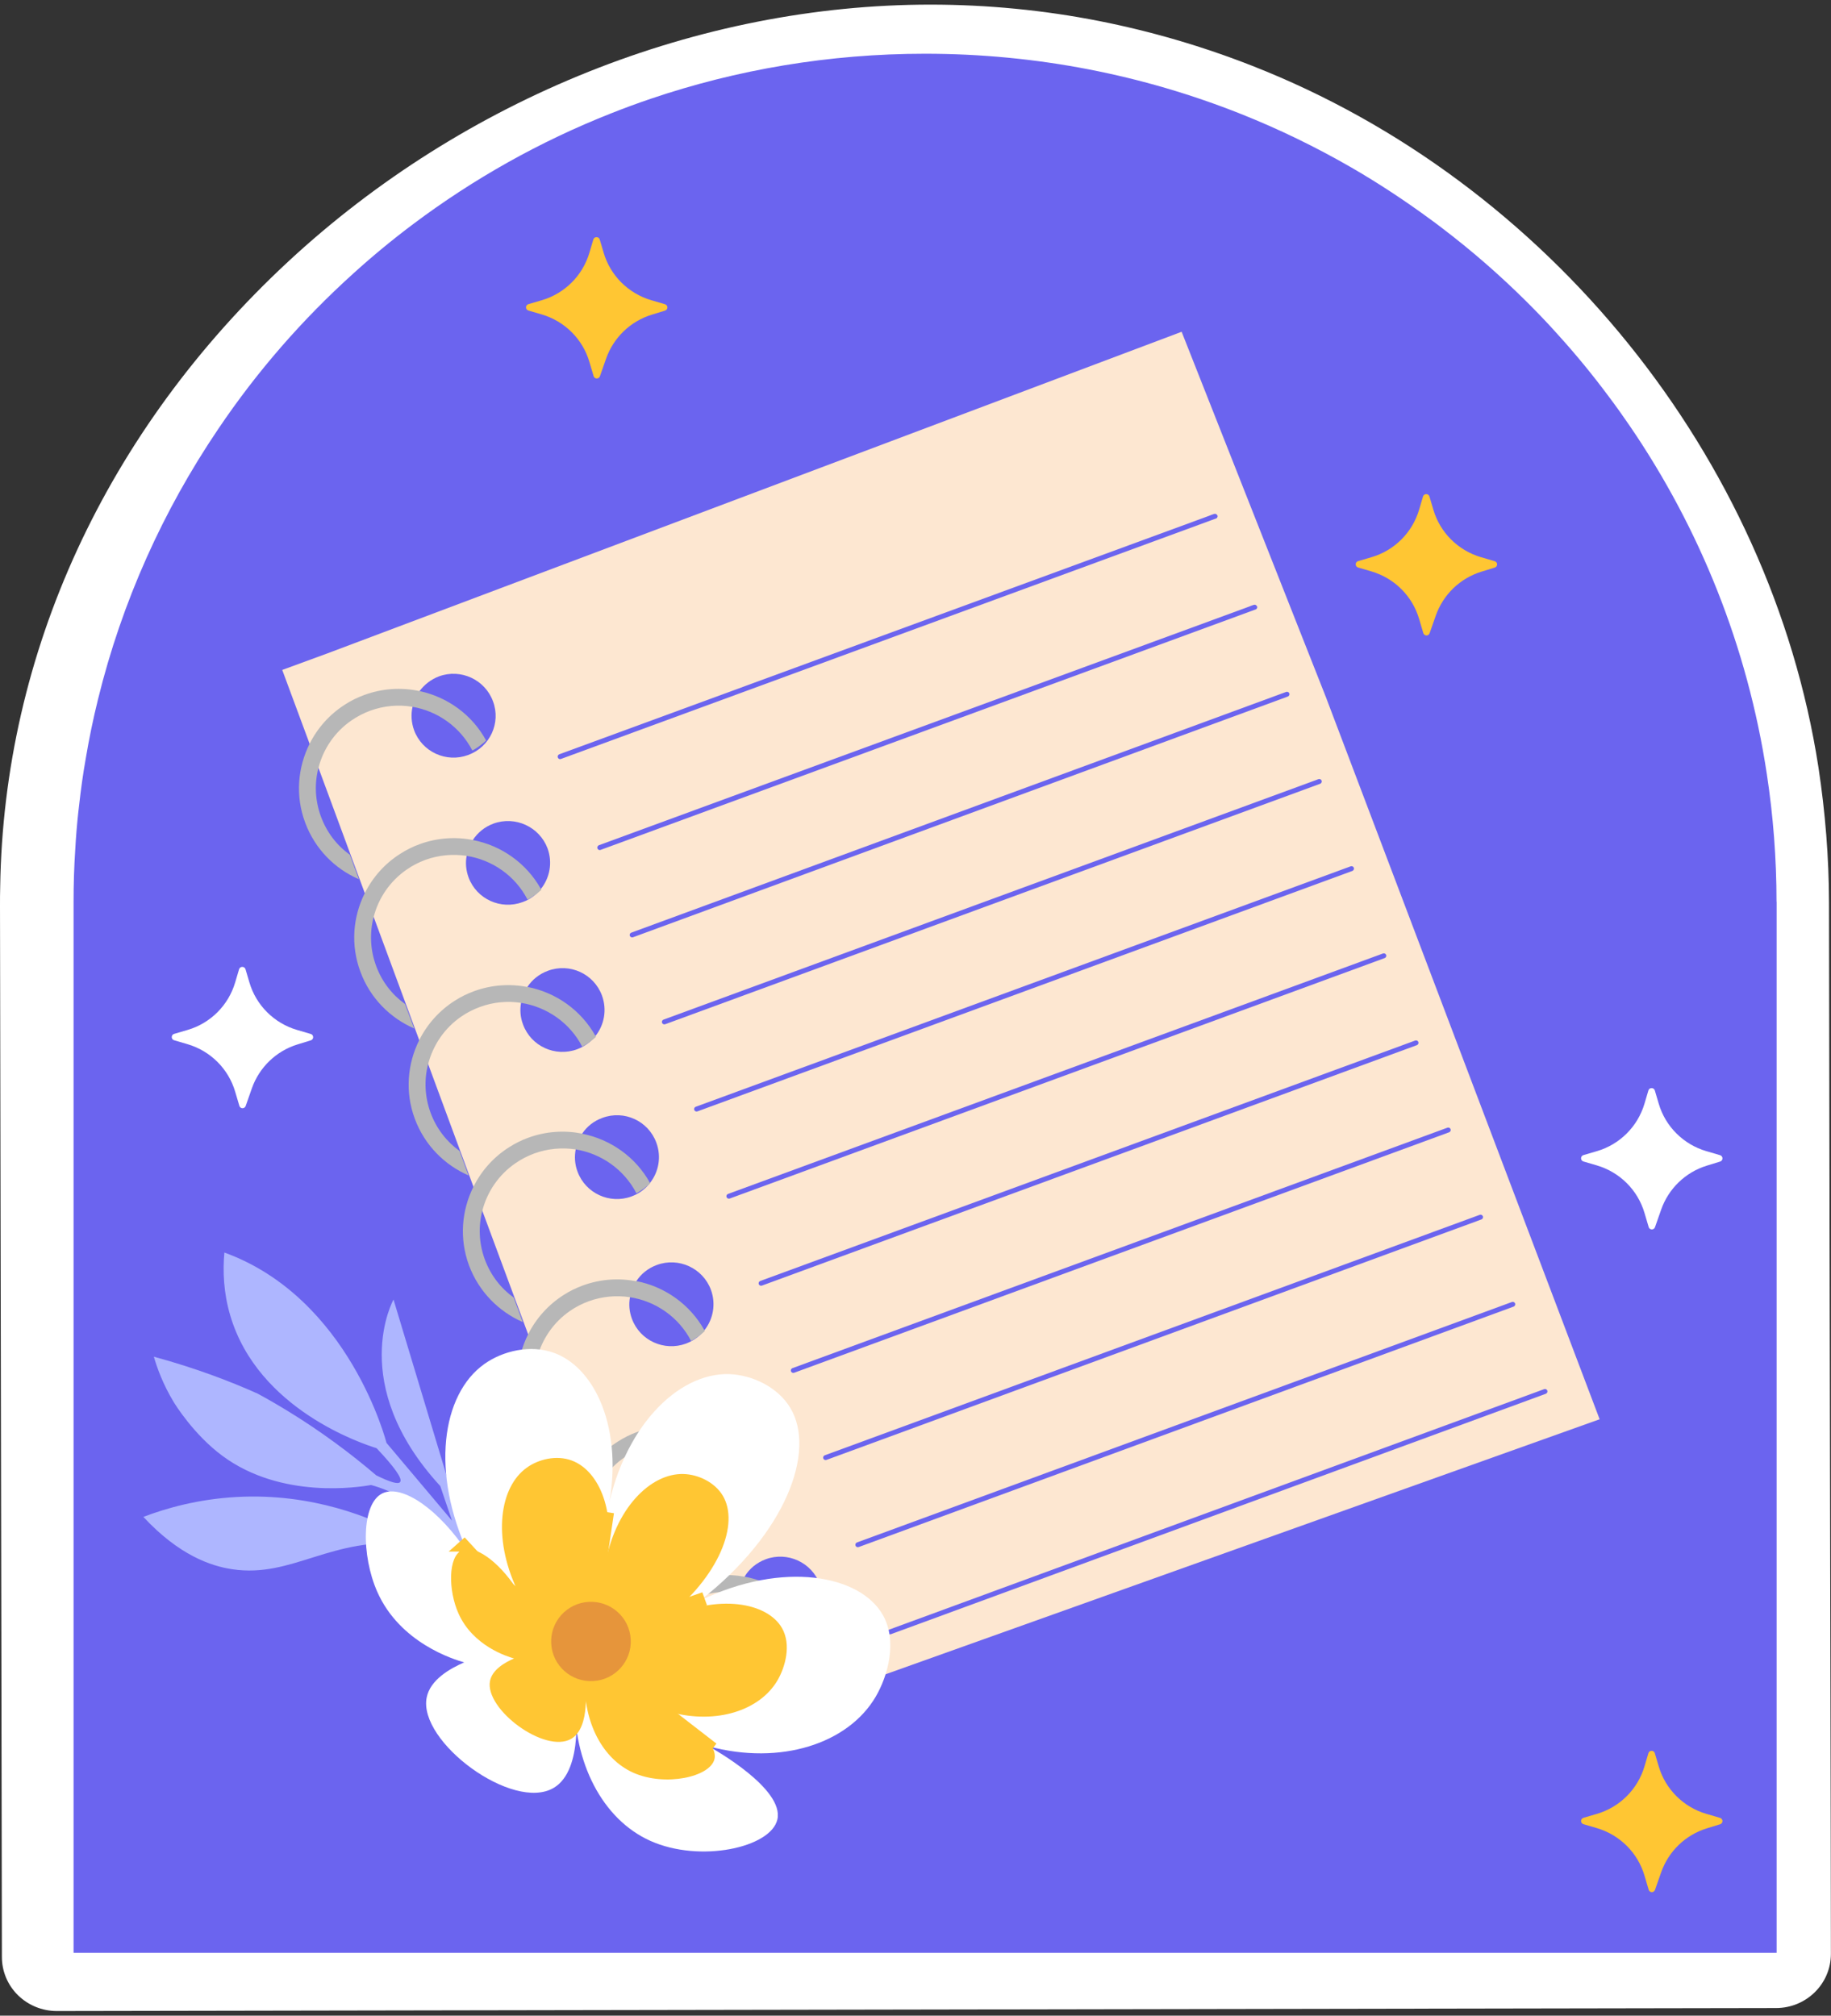 <svg width="198" height="218" viewBox="0 0 198 218" fill="none" xmlns="http://www.w3.org/2000/svg">
<rect x="0" y="0" width="198" height="218" fill="#333333" stroke="none"/>
<g clip-path="url(#clip0_65_2450)">
<path d="M6.136 217.5C4.57 217.5 3.063 216.886 1.947 215.794C0.832 214.702 0.205 213.211 0.205 211.661L0.147 177.74L0 97.985C0 97.293 0 96.611 0.02 95.928C0.401 70.585 11.478 46.557 31.196 28.261C50.229 10.618 75.534 0.5 100.615 0.5C106.74 0.5 112.876 1.095 118.855 2.274C124.442 3.376 130.02 5.003 135.412 7.119C167.42 19.664 191.453 49.443 196.64 82.974C197.384 87.858 197.775 92.79 197.785 97.644C197.804 105.725 197.843 132.677 197.843 132.677L197.971 198.687L197.99 211.32C197.99 214.546 195.348 217.169 192.07 217.178C192.07 217.178 6.136 217.5 6.126 217.5H6.136Z" fill="white"/>
<path d="M192.119 97.527V211.203H7.956V97.527C7.956 95.607 8.014 93.706 8.141 91.825C8.21 90.528 8.318 89.242 8.455 87.955C8.484 87.643 8.523 87.331 8.562 87.029C8.748 85.343 8.983 83.666 9.277 82.009C9.639 79.855 10.079 77.73 10.598 75.634C13.191 65.058 17.643 55.203 23.583 46.421C27.761 40.212 32.693 34.548 38.252 29.538C40.306 27.676 42.459 25.902 44.681 24.235C51.198 19.342 58.38 15.297 66.091 12.256C67.491 11.7 68.919 11.174 70.358 10.686C79.664 7.528 89.655 5.812 100.037 5.812C112.103 5.812 123.63 8.123 134.189 12.324C138.328 13.971 142.33 15.921 146.147 18.124C149.092 19.829 151.93 21.701 154.66 23.709C155.13 24.05 155.59 24.391 156.04 24.742C159.249 27.189 162.283 29.84 165.13 32.677C166.324 33.866 167.489 35.084 168.604 36.342C170.493 38.428 172.274 40.611 173.957 42.873C174.75 43.925 175.513 44.998 176.257 46.089C183.801 57.143 188.978 69.932 191.062 83.725C191.747 88.228 192.109 92.839 192.109 97.527H192.119Z" fill="#6B64EF"/>
<path d="M143.436 75.537L127.779 35.883L35.336 70.692L30.521 72.456L33.486 80.459L34.445 83.062L39.445 96.591L40.414 99.184L45.336 112.499L46.305 115.102L51.198 128.349L52.157 130.951L57.118 144.325L58.077 146.928L62.97 160.175L63.938 162.777L68.939 176.317L69.908 178.9L75.525 194.106L80.339 192.332L80.505 192.77L174.916 158.605L143.436 75.546V75.537ZM44.779 78.978C44.475 78.139 44.426 77.252 44.612 76.443C44.739 75.829 45.004 75.244 45.375 74.737C45.894 74.045 46.599 73.48 47.479 73.148C49.828 72.291 52.45 73.499 53.311 75.849C54.192 78.198 52.979 80.8 50.62 81.658C48.262 82.526 45.649 81.327 44.779 78.978ZM50.669 94.895C50.386 94.115 50.317 93.306 50.464 92.556C50.562 91.942 50.797 91.357 51.139 90.84C51.658 90.051 52.411 89.427 53.36 89.076C55.719 88.218 58.331 89.417 59.212 91.757C59.77 93.287 59.457 94.934 58.498 96.133C58.312 96.377 58.097 96.601 57.852 96.796C57.47 97.118 57.02 97.391 56.511 97.566C54.153 98.434 51.54 97.244 50.669 94.895ZM56.56 110.803C56.267 110.033 56.208 109.234 56.345 108.464C56.443 107.85 56.678 107.275 57.03 106.739C57.539 105.968 58.312 105.335 59.251 104.994C61.61 104.116 64.222 105.315 65.093 107.665C65.661 109.214 65.338 110.862 64.389 112.051C64.193 112.295 63.978 112.519 63.733 112.724C63.342 113.035 62.892 113.308 62.402 113.484C60.034 114.351 57.421 113.152 56.56 110.803ZM62.451 126.711C62.148 125.912 62.109 125.083 62.255 124.304C62.363 123.699 62.608 123.105 62.96 122.598C63.469 121.837 64.222 121.233 65.142 120.902C67.5 120.024 70.113 121.233 70.974 123.582C71.542 125.113 71.229 126.75 70.289 127.939C70.25 127.998 70.191 128.066 70.142 128.125C69.653 128.69 69.027 129.129 68.283 129.402C65.935 130.269 63.312 129.06 62.451 126.711ZM68.332 142.629C68.048 141.859 67.98 141.06 68.127 140.299C68.225 139.675 68.459 139.081 68.802 138.574C69.32 137.784 70.074 137.161 71.033 136.81C73.382 135.942 76.004 137.151 76.875 139.49C77.442 141.03 77.12 142.687 76.17 143.877C75.975 144.12 75.75 144.354 75.505 144.559C75.114 144.871 74.683 145.124 74.174 145.319C71.816 146.177 69.203 144.988 68.332 142.629ZM74.223 158.547C73.92 157.747 73.871 156.919 74.018 156.129C74.135 155.525 74.38 154.94 74.732 154.424C75.251 153.663 75.994 153.059 76.914 152.727C79.282 151.86 81.895 153.059 82.766 155.418C83.333 156.948 83.001 158.586 82.071 159.785C82.042 159.824 82.012 159.863 81.973 159.902C81.474 160.487 80.828 160.954 80.065 161.237C77.707 162.095 75.094 160.886 74.223 158.547ZM87.923 175.732C87.551 176.2 87.062 176.609 86.504 176.892C86.328 176.989 86.152 177.067 85.956 177.145C83.598 178.013 80.975 176.814 80.114 174.464C79.84 173.733 79.772 172.973 79.889 172.262C79.967 171.638 80.182 171.053 80.515 170.526C81.014 169.678 81.817 169.006 82.815 168.635C85.163 167.778 87.776 168.977 88.647 171.326C89.215 172.866 88.882 174.533 87.923 175.732Z" fill="#FDE7D1"/>
<path d="M45.375 74.747C43.447 74.328 41.383 74.435 39.386 75.166C38.653 75.439 37.968 75.771 37.351 76.17C35.668 77.233 34.337 78.724 33.476 80.45C32.194 83.013 31.92 86.074 32.997 88.959C34.053 91.815 36.206 93.969 38.809 95.09L37.831 92.439C36.441 91.454 35.345 90.041 34.709 88.326C34.063 86.571 33.995 84.738 34.435 83.052C34.954 81.005 36.206 79.153 37.997 77.925C38.614 77.496 39.289 77.145 40.013 76.872C41.53 76.317 43.105 76.19 44.592 76.443C47.313 76.901 49.759 78.617 51.08 81.171C51.736 80.82 52.245 80.391 52.568 80.089C51.041 77.281 48.37 75.381 45.356 74.737L45.375 74.747Z" fill="#B7B7B7"/>
<path d="M51.139 90.85C49.27 90.48 47.274 90.606 45.356 91.308C44.632 91.571 43.956 91.913 43.33 92.312C41.627 93.375 40.306 94.876 39.445 96.601C38.163 99.155 37.899 102.216 38.975 105.101C40.023 107.947 42.185 110.102 44.788 111.232L43.8 108.591C42.41 107.587 41.304 106.183 40.678 104.477C40.023 102.713 39.964 100.88 40.404 99.184C40.923 97.137 42.175 95.295 43.966 94.057C44.573 93.628 45.258 93.277 45.982 93.004C47.459 92.468 48.996 92.341 50.454 92.566C53.223 92.995 55.718 94.71 57.049 97.303C57.343 97.147 57.607 96.972 57.842 96.806C58.136 96.601 58.361 96.397 58.547 96.231C58.537 96.201 58.507 96.162 58.488 96.143C56.922 93.336 54.182 91.435 51.129 90.85H51.139Z" fill="#B7B7B7"/>
<path d="M57.03 106.748C55.161 106.378 53.165 106.505 51.247 107.206C50.513 107.479 49.828 107.811 49.212 108.21C47.528 109.273 46.198 110.764 45.337 112.49C44.054 115.053 43.781 118.114 44.857 120.999C45.914 123.855 48.076 126 50.67 127.13L49.691 124.479C48.311 123.485 47.206 122.081 46.569 120.366C45.924 118.611 45.855 116.779 46.295 115.092C46.824 113.035 48.067 111.193 49.867 109.955C50.484 109.526 51.149 109.185 51.883 108.912C53.361 108.366 54.897 108.24 56.345 108.464C59.114 108.893 61.62 110.608 62.96 113.201C63.244 113.045 63.508 112.88 63.743 112.724C64.037 112.499 64.271 112.304 64.448 112.139C64.438 112.109 64.418 112.08 64.399 112.051C62.833 109.244 60.103 107.333 57.04 106.739L57.03 106.748Z" fill="#B7B7B7"/>
<path d="M62.96 122.608C61.062 122.227 59.046 122.344 57.108 123.056C56.384 123.319 55.709 123.66 55.083 124.06C53.38 125.123 52.059 126.624 51.198 128.349C49.916 130.913 49.652 133.964 50.718 136.859C51.785 139.705 53.928 141.849 56.531 142.99L55.553 140.338C54.173 139.344 53.067 137.941 52.431 136.225C51.785 134.47 51.717 132.638 52.157 130.952C52.676 128.905 53.928 127.053 55.729 125.815C56.345 125.386 57.02 125.035 57.745 124.762C59.232 124.216 60.788 124.089 62.256 124.313C65.005 124.762 67.481 126.468 68.822 129.061C69.379 128.758 69.82 128.407 70.143 128.135C70.201 128.086 70.26 128.037 70.309 127.988C70.309 127.988 70.309 127.969 70.299 127.959C68.753 125.132 66.013 123.222 62.96 122.617V122.608Z" fill="#B7B7B7"/>
<path d="M68.802 138.574C66.933 138.204 64.937 138.33 63.019 139.032C62.285 139.305 61.6 139.636 60.983 140.036C59.3 141.099 57.969 142.59 57.108 144.315C55.827 146.879 55.553 149.94 56.629 152.825C57.686 155.681 59.839 157.835 62.441 158.956L61.463 156.305C60.083 155.311 58.977 153.907 58.341 152.191C57.696 150.437 57.627 148.604 58.067 146.918C58.596 144.861 59.839 143.019 61.639 141.781C62.256 141.352 62.921 141.011 63.655 140.738C65.132 140.202 66.669 140.075 68.127 140.299C70.896 140.728 73.391 142.434 74.732 145.027C75.016 144.871 75.27 144.715 75.505 144.549C75.799 144.325 76.043 144.12 76.219 143.955C76.21 143.925 76.19 143.896 76.171 143.867C74.605 141.06 71.875 139.149 68.812 138.554L68.802 138.574Z" fill="#B7B7B7"/>
<path d="M74.732 154.433C72.833 154.053 70.817 154.17 68.88 154.882C68.156 155.145 67.481 155.486 66.854 155.886C65.152 156.948 63.831 158.449 62.969 160.175C61.688 162.738 61.423 165.789 62.49 168.684C63.557 171.531 65.71 173.685 68.303 174.815L67.324 172.164C65.944 171.17 64.838 169.766 64.203 168.051C63.557 166.296 63.488 164.464 63.928 162.777C64.447 160.73 65.7 158.878 67.5 157.64C68.117 157.211 68.792 156.86 69.516 156.588C71.003 156.042 72.54 155.915 74.008 156.139C76.757 156.578 79.253 158.293 80.583 160.886C81.171 160.574 81.64 160.204 81.963 159.911L82.071 159.804C82.071 159.804 82.071 159.804 82.051 159.785C80.515 156.948 77.765 155.038 74.712 154.424L74.732 154.433Z" fill="#B7B7B7"/>
<path d="M80.505 170.527C78.675 170.185 76.718 170.322 74.849 171.014C74.115 171.287 73.43 171.618 72.814 172.018C71.121 173.08 69.79 174.582 68.929 176.307C67.647 178.861 67.383 181.921 68.459 184.807C69.506 187.653 71.669 189.797 74.272 190.938L73.293 188.287C71.904 187.283 70.798 185.879 70.172 184.173C69.526 182.419 69.457 180.586 69.888 178.89C70.407 176.843 71.659 174.991 73.46 173.753C74.076 173.324 74.742 172.983 75.476 172.71C76.934 172.184 78.45 172.047 79.879 172.262C82.648 172.661 85.144 174.348 86.494 176.892C86.514 176.931 86.533 176.96 86.553 176.999C87.199 176.658 87.717 176.229 88.04 175.936C88.001 175.868 87.962 175.79 87.913 175.732C86.308 172.944 83.558 171.082 80.496 170.517L80.505 170.527Z" fill="#B7B7B7"/>
<path d="M135.94 65.575C135.98 65.682 135.941 65.789 135.872 65.857L135.852 65.877C135.833 65.896 135.804 65.926 135.774 65.916L135.216 66.121L64.937 91.922C64.81 91.971 64.653 91.903 64.604 91.757C64.555 91.63 64.624 91.474 64.761 91.415L135.03 65.623L135.295 65.516L135.578 65.419C135.725 65.37 135.872 65.448 135.921 65.575H135.94Z" fill="#6B64EF"/>
<path d="M131.654 55.739C131.694 55.847 131.654 55.954 131.586 56.022L131.566 56.042C131.547 56.061 131.517 56.09 131.488 56.081L130.93 56.285L60.651 82.087C60.523 82.136 60.367 82.068 60.318 81.921C60.269 81.795 60.338 81.639 60.475 81.58L130.744 55.788L131.009 55.681L131.292 55.584C131.439 55.535 131.586 55.613 131.635 55.739H131.654Z" fill="#6B64EF"/>
<path d="M139.355 75.273C139.355 75.273 139.297 75.322 139.267 75.332L68.45 101.368C68.313 101.416 68.156 101.348 68.107 101.212C68.058 101.075 68.127 100.919 68.264 100.871L139.081 74.835C139.218 74.786 139.375 74.854 139.424 74.991C139.463 75.088 139.424 75.205 139.355 75.273Z" fill="#6B64EF"/>
<path d="M142.849 84.709C142.849 84.709 142.79 84.758 142.761 84.767L71.933 110.774C71.796 110.823 71.64 110.754 71.591 110.618C71.542 110.482 71.611 110.326 71.748 110.277L142.575 84.27C142.712 84.222 142.869 84.29 142.918 84.426C142.957 84.524 142.918 84.641 142.849 84.709Z" fill="#6B64EF"/>
<path d="M146.332 94.135C146.332 94.135 146.274 94.184 146.244 94.194L75.417 120.2C75.28 120.249 75.123 120.18 75.074 120.044C75.025 119.908 75.094 119.752 75.231 119.703L146.058 93.696C146.195 93.648 146.352 93.716 146.401 93.852C146.44 93.95 146.401 94.067 146.332 94.135Z" fill="#6B64EF"/>
<path d="M149.826 103.561C149.826 103.561 149.767 103.61 149.738 103.619L78.91 129.626C78.773 129.674 78.617 129.606 78.568 129.47C78.519 129.333 78.588 129.177 78.725 129.129L149.552 103.122C149.689 103.073 149.846 103.142 149.895 103.278C149.934 103.385 149.895 103.493 149.826 103.561Z" fill="#6B64EF"/>
<path d="M153.309 112.977C153.309 112.977 153.251 113.026 153.221 113.036L82.394 139.042C82.257 139.091 82.1 139.023 82.051 138.886C82.002 138.75 82.071 138.594 82.208 138.545L153.035 112.538C153.172 112.49 153.329 112.558 153.378 112.694C153.417 112.802 153.378 112.909 153.309 112.977Z" fill="#6B64EF"/>
<path d="M156.793 122.403C156.793 122.403 156.735 122.452 156.705 122.461L85.878 148.468C85.741 148.517 85.584 148.448 85.535 148.312C85.486 148.175 85.555 148.019 85.692 147.971L156.519 121.964C156.656 121.915 156.813 121.984 156.862 122.12C156.901 122.227 156.862 122.335 156.793 122.403Z" fill="#6B64EF"/>
<path d="M160.287 131.829C160.287 131.829 160.228 131.878 160.198 131.887L89.371 157.894C89.234 157.943 89.077 157.874 89.028 157.738C88.98 157.601 89.048 157.445 89.185 157.397L160.013 131.39C160.15 131.341 160.306 131.41 160.355 131.546C160.394 131.644 160.355 131.761 160.287 131.829Z" fill="#6B64EF"/>
<path d="M163.77 141.255C163.77 141.255 163.712 141.303 163.682 141.313L92.855 167.32C92.718 167.368 92.561 167.3 92.512 167.164C92.463 167.027 92.532 166.871 92.669 166.822L163.496 140.816C163.633 140.767 163.79 140.835 163.839 140.972C163.878 141.069 163.839 141.186 163.77 141.255Z" fill="#6B64EF"/>
<path d="M167.254 150.68C167.254 150.68 167.195 150.729 167.166 150.739L96.338 176.745C96.201 176.794 96.045 176.726 95.996 176.589C95.947 176.453 96.015 176.297 96.152 176.248L166.98 150.242C167.117 150.193 167.273 150.261 167.322 150.398C167.361 150.495 167.322 150.612 167.254 150.68Z" fill="#6B64EF"/>
<path d="M74.027 188.842L173.419 153.342L175.337 159.707L75.984 194.72L74.027 188.842Z" fill="#6B64EF"/>
<path d="M160.174 60.267L161.632 60.696C161.975 60.793 161.984 61.28 161.632 61.388L160.203 61.826C157.894 62.538 156.064 64.302 155.262 66.583L154.596 68.484C154.479 68.815 154.009 68.805 153.911 68.464L153.461 66.944C152.737 64.468 150.79 62.528 148.294 61.797L146.866 61.378C146.513 61.28 146.513 60.783 146.866 60.686L148.294 60.267C150.78 59.545 152.727 57.606 153.461 55.12L153.882 53.697C153.98 53.356 154.479 53.356 154.577 53.697L154.998 55.12C155.722 57.596 157.669 59.536 160.164 60.267H160.174Z" fill="#FFC633"/>
<path d="M184.545 124.508L186.003 124.937C186.346 125.035 186.355 125.522 186.003 125.629L184.575 126.068C182.265 126.78 180.435 128.544 179.633 130.825L178.967 132.726C178.85 133.057 178.38 133.047 178.282 132.706L177.832 131.185C177.108 128.71 175.161 126.77 172.666 126.039L171.237 125.62C170.885 125.522 170.885 125.025 171.237 124.927L172.666 124.508C175.151 123.787 177.098 121.847 177.832 119.362L178.253 117.938C178.351 117.597 178.85 117.597 178.948 117.938L179.369 119.362C180.093 121.838 182.04 123.777 184.535 124.508H184.545Z" fill="white"/>
<path d="M184.545 196.182L186.003 196.611C186.346 196.709 186.355 197.196 186.003 197.303L184.575 197.742C182.265 198.453 180.435 200.218 179.633 202.499L178.967 204.399C178.85 204.731 178.38 204.721 178.282 204.38L177.832 202.859C177.108 200.383 175.161 198.444 172.666 197.713L171.237 197.293C170.885 197.196 170.885 196.699 171.237 196.601L172.666 196.182C175.151 195.461 177.098 193.521 177.832 191.035L178.253 189.612C178.351 189.271 178.85 189.271 178.948 189.612L179.369 191.035C180.093 193.511 182.04 195.451 184.535 196.182H184.545Z" fill="#FFC633"/>
<path d="M70.452 32.475L71.91 32.904C72.253 33.001 72.263 33.488 71.91 33.596L70.482 34.034C68.172 34.746 66.343 36.51 65.54 38.791L64.875 40.692C64.757 41.023 64.287 41.014 64.19 40.672L63.739 39.152C63.015 36.676 61.068 34.736 58.573 34.005L57.144 33.586C56.792 33.488 56.792 32.991 57.144 32.894L58.573 32.475C61.058 31.753 63.006 29.814 63.739 27.328L64.16 25.905C64.258 25.564 64.757 25.564 64.855 25.905L65.276 27.328C66 29.804 67.947 31.744 70.443 32.475H70.452Z" fill="#FFC633"/>
<path d="M32.145 111.398L33.603 111.827C33.946 111.924 33.956 112.412 33.603 112.519L32.175 112.958C29.865 113.669 28.035 115.433 27.233 117.714L26.567 119.615C26.45 119.947 25.98 119.937 25.883 119.596L25.432 118.075C24.708 115.599 22.761 113.659 20.266 112.928L18.837 112.509C18.485 112.412 18.485 111.915 18.837 111.817L20.266 111.398C22.751 110.677 24.698 108.737 25.432 106.251L25.853 104.828C25.951 104.487 26.45 104.487 26.548 104.828L26.969 106.251C27.693 108.727 29.64 110.667 32.136 111.398H32.145Z" fill="white"/>
<path d="M43.27 160.29C43.062 160.557 42.204 160.312 40.686 159.564C37.963 157.235 34.788 154.853 31.123 152.609C30.02 151.934 28.932 151.306 27.865 150.727C26.323 150.038 24.66 149.354 22.88 148.709C21.001 148.026 18.921 147.353 16.636 146.733C17.005 148.002 17.639 149.739 18.772 151.616C18.917 151.859 20.947 155.163 24.06 157.461C30.433 162.177 38.824 160.841 40.134 160.61C41.179 160.897 42.725 161.45 44.343 162.581C46.208 163.883 47.343 165.383 47.961 166.342C47.961 166.342 48.206 166.505 48.57 166.793L43.435 165.88C40.313 164.243 33.88 161.441 25.561 161.906C21.427 162.138 17.999 163.106 15.504 164.057C19.353 168.201 22.796 169.374 25.116 169.719C31.651 170.7 35.777 166.138 44.35 166.989C47.036 167.257 49.15 167.954 50.398 168.435C51.541 169.626 52.719 171.233 53.014 173.02C53.631 176.744 55.587 182.444 55.587 182.444C55.737 183.048 56.37 183.4 56.933 183.222C57.469 183.056 57.792 182.462 57.62 181.899C56.646 178.36 55.675 174.829 54.702 171.289C55.539 169.749 56.519 167.517 57.025 164.7C57.849 160.152 57.039 156.395 56.427 154.344C55.566 155.031 53.714 156.698 52.678 159.528C51.425 162.952 52.156 165.925 52.456 166.944C52.86 168.349 53.269 169.756 53.676 171.156L50.002 165.267L42.554 140.551C42.554 140.551 37.47 149.692 47.609 160.722L48.879 164.464L41.794 156.053C41.794 156.053 37.827 140.393 24.264 135.466C24.082 137.469 24.167 139.821 24.909 142.31C27.927 152.455 39.197 156.15 40.722 156.627C42.692 158.713 43.544 159.933 43.27 160.277L43.27 160.29Z" fill="#AEB6FF"/>
<path d="M75.733 173.081C84.938 165.89 88.285 157.001 85.47 152.282C84.121 150.019 81.335 148.693 78.847 148.617C73.263 148.443 67.229 154.476 65.576 164.04C67.65 155.319 64.665 148.076 59.946 146.331C57.353 145.371 54.356 146.116 52.382 147.518C47.739 150.811 46.565 159.281 50.671 168.083C47.447 163.162 43.469 160.544 41.396 161.492C39.042 162.568 39.071 168.269 40.8 172.167C43.253 177.706 49.082 179.474 50.198 179.794C48.703 180.44 46.518 181.656 46.139 183.599C45.198 188.37 55.466 195.985 59.882 193.361C63.17 191.406 62.259 184.344 62.136 183.459C61.967 190.627 65.156 196.782 70.331 199.097C75.704 201.506 83.356 199.83 84.062 196.788C84.827 193.483 77.258 189.213 76.633 188.87C84.436 190.97 91.719 188.573 94.692 183.512C96.007 181.272 97.081 177.491 95.457 174.646C93.01 170.358 84.728 168.764 75.739 173.087L75.733 173.081Z" fill="white"/>
<path d="M71.931 175.076C77.825 170.474 79.968 164.785 78.163 161.765C77.299 160.317 75.517 159.467 73.923 159.421C70.348 159.31 66.488 163.167 65.43 169.293C66.756 163.708 64.846 159.077 61.827 157.96C60.168 157.344 58.246 157.821 56.985 158.717C54.012 160.823 53.264 166.245 55.887 171.876C53.825 168.729 51.279 167.048 49.953 167.659C48.446 168.345 48.463 171.999 49.573 174.488C51.144 178.031 54.87 179.166 55.589 179.37C54.631 179.783 53.235 180.562 52.99 181.801C52.388 184.856 58.959 189.731 61.786 188.05C63.889 186.799 63.304 182.278 63.228 181.714C63.123 186.304 65.162 190.237 68.474 191.721C71.914 193.262 76.808 192.192 77.264 190.243C77.754 188.125 72.907 185.397 72.509 185.176C77.503 186.519 82.164 184.984 84.068 181.749C84.909 180.318 85.599 177.892 84.559 176.077C82.993 173.331 77.69 172.313 71.937 175.082L71.931 175.076Z" fill="#FFC633"/>
<g style="mix-blend-mode:multiply">
<path d="M64.565 179.847L65.734 176.298L75.645 172.848L75.815 173.319L66.137 176.688L65.155 179.672L76.772 188.666L76.469 189.056L64.565 179.847Z" stroke="#FFC633" stroke-miterlimit="10"/>
</g>
<g style="mix-blend-mode:multiply">
<path d="M49.835 167.31L50.209 166.978C51.412 168.316 52.709 169.596 54.064 170.777C56.225 172.668 58.585 174.361 61.073 175.815L63.596 175.675L65.325 164.005L65.822 164.081L64.034 176.152L60.956 176.327L60.892 176.286C58.351 174.809 55.945 173.081 53.743 171.149C52.376 169.951 51.062 168.659 49.847 167.31H49.835Z" stroke="#FFC633" stroke-miterlimit="10"/>
</g>
<path d="M64.145 181.813C61.774 181.947 59.736 180.138 59.607 177.77C59.473 175.408 61.289 173.377 63.666 173.249C66.038 173.116 68.076 174.925 68.205 177.293C68.339 179.655 66.522 181.685 64.145 181.813Z" fill="#E6953B"/>
</g>
<defs>
<clipPath id="clip0_65_2450">
<rect width="198" height="217" fill="white" transform="translate(0 0.5)"/>
</clipPath>
</defs>
</svg>
